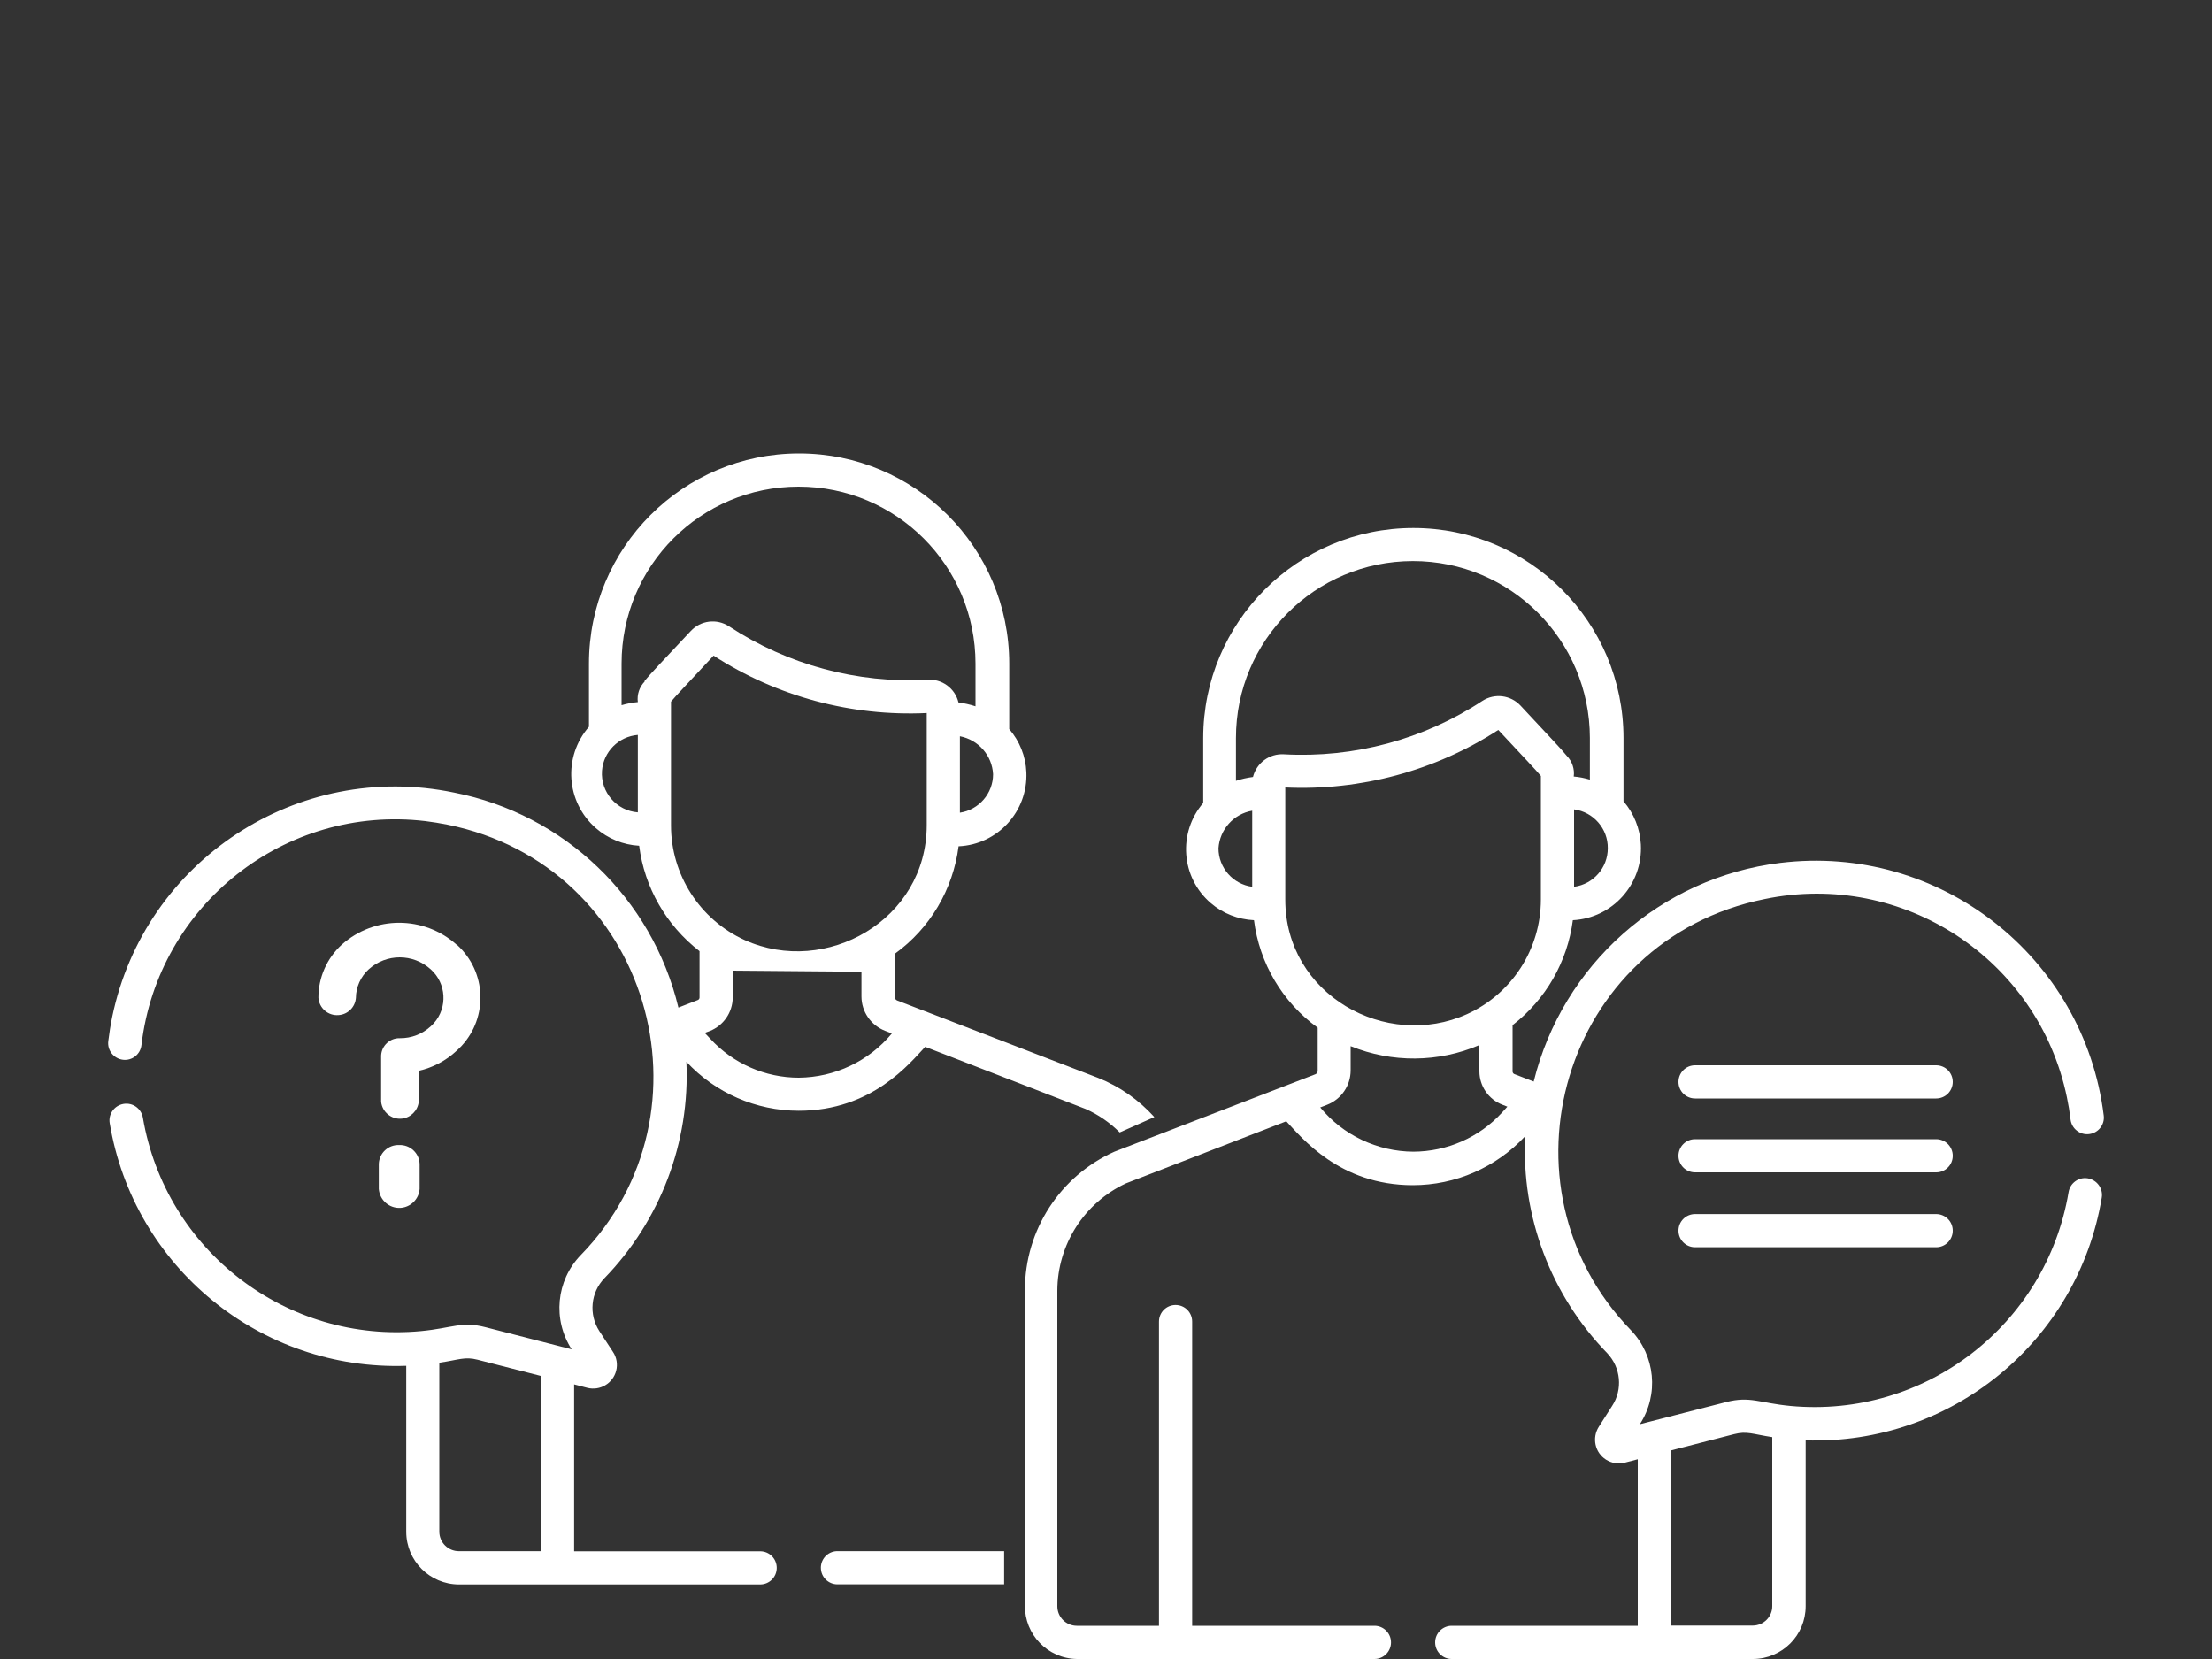 <?xml version="1.0" encoding="utf-8"?>
<!-- Generator: Adobe Illustrator 23.0.2, SVG Export Plug-In . SVG Version: 6.00 Build 0)  -->
<svg version="1.1" id="レイヤー_1" xmlns="http://www.w3.org/2000/svg" xmlns:xlink="http://www.w3.org/1999/xlink" x="0px"
	 y="0px" viewBox="0 0 200 150" style="enable-background:new 0 0 200 150;" xml:space="preserve">
<rect x="0" y="0" width="200" height="150" fill="#333333" stroke="none"/>
<style type="text/css">
	.st0{fill:#FFFFFF;}
</style>
<title>アセット 1</title>
<g>
	<g id="レイヤー_1-2">
		<path class="st0" d="M41.29,85.42c-2.96-2.65-7.44-2.65-10.4,0c-1.34,1.23-2.11,2.98-2.1,4.8c0.07,0.94,0.89,1.64,1.83,1.56
			c0.84-0.06,1.5-0.73,1.56-1.56l0,0c0.01-0.98,0.43-1.92,1.16-2.58c1.59-1.44,4.01-1.44,5.6,0c1.42,1.26,1.55,3.45,0.29,4.87
			c-0.09,0.1-0.19,0.2-0.29,0.29c-0.76,0.7-1.75,1.08-2.78,1.07l0,0c-0.9-0.03-1.66,0.67-1.7,1.57v4.18
			c0.1,0.94,0.95,1.62,1.88,1.52c0.8-0.09,1.43-0.72,1.52-1.52v-2.8l0,0c1.28-0.29,2.47-0.92,3.43-1.82
			c2.65-2.36,2.88-6.43,0.52-9.08c-0.16-0.18-0.34-0.36-0.52-0.52V85.42z"/>
		<path class="st0" d="M36.09,103.53c-0.98-0.04-1.8,0.72-1.84,1.7c0,0,0,0,0,0v2.27c0.08,1.02,0.96,1.78,1.98,1.71
			c0.91-0.07,1.64-0.79,1.71-1.71v-2.27C37.9,104.25,37.07,103.49,36.09,103.53z"/>
		<path class="st0" d="M175.06,96.32h-21.8c-0.83,0-1.5,0.67-1.5,1.5s0.67,1.5,1.5,1.5h21.8c0.83,0,1.5-0.67,1.5-1.5
			S175.89,96.32,175.06,96.32z"/>
		<path class="st0" d="M175.06,103h-21.8c-0.83,0-1.5,0.67-1.5,1.5s0.67,1.5,1.5,1.5h21.8c0.83,0,1.5-0.67,1.5-1.5
			S175.89,103,175.06,103z"/>
		<path class="st0" d="M175.06,109.77h-21.8c-0.83,0-1.5,0.67-1.5,1.5s0.67,1.5,1.5,1.5h21.8c0.83,0,1.5-0.67,1.5-1.5
			S175.89,109.77,175.06,109.77z"/>
		<path class="st0" d="M187.21,101.22c0.1,0.83,0.85,1.42,1.68,1.32s1.42-0.85,1.32-1.67c-1.77-14.39-14.87-24.62-29.26-22.85
			c-10.81,1.33-19.67,9.2-22.28,19.77l-1.76-0.68c-0.09-0.04-0.15-0.13-0.15-0.23v-4.19c3-2.32,4.96-5.73,5.45-9.49
			c3.59-0.19,6.34-3.26,6.15-6.85c-0.08-1.44-0.63-2.81-1.57-3.9v-5.71c0-10.49-8.51-19-19-19s-19,8.51-19,19v5.86
			c-2.31,2.69-2.01,6.74,0.68,9.05c1.09,0.94,2.47,1.48,3.91,1.55c0.49,3.9,2.58,7.42,5.76,9.72v3.9c0,0.14-0.08,0.26-0.21,0.31
			l-18.17,7l0,0c-4.92,2.2-8.09,7.1-8.09,12.49v28.53c-0.04,2.64,2.06,4.81,4.7,4.85h26.9c0.83,0,1.5-0.67,1.5-1.5
			s-0.67-1.5-1.5-1.5h-16.48v-27.51c0-0.83-0.67-1.5-1.5-1.5s-1.5,0.67-1.5,1.5V147h-7.42c-0.98,0-1.77-0.79-1.77-1.77v-28.55
			c0.02-4.15,2.43-7.92,6.19-9.68l14.51-5.62c1.39,1.47,4.81,5.78,11.44,5.78c3.86,0,7.54-1.61,10.16-4.43
			c-0.36,7.29,2.33,14.39,7.42,19.62c1.23,1.3,1.42,3.27,0.44,4.77l-1.2,1.88c-0.64,1-0.36,2.33,0.64,2.97
			c0.5,0.32,1.11,0.42,1.69,0.28l1.19-0.31V147h-16.82c-0.83,0-1.5,0.67-1.5,1.5s0.67,1.5,1.5,1.5h27.24
			c2.63-0.01,4.76-2.14,4.76-4.77v-15c13.16,0.43,24.61-8.95,26.77-21.94c0.14-0.83-0.43-1.61-1.26-1.75
			c-0.83-0.14-1.61,0.43-1.74,1.26c-2.04,12.03-13,20.45-25.14,19.32c-2.82-0.27-3.65-0.91-5.82-0.35l-7.8,2l0,0
			c1.74-2.68,1.4-6.2-0.81-8.5c-12.59-12.98-6.25-35.27,12.09-38.98c12.5-2.6,24.73,5.42,27.33,17.92
			C187.02,99.87,187.13,100.54,187.21,101.22z M145.37,76.7c0,1.76-1.31,3.25-3.05,3.48v-7C144.08,73.42,145.39,74.93,145.37,76.7z
			 M113.22,80.18c-1.74-0.23-3.05-1.72-3.05-3.48c0.11-1.7,1.37-3.11,3.05-3.4V80.18z M113.29,70.25c-0.52,0.07-1.04,0.18-1.54,0.35
			v-3.86c-0.01-8.84,7.15-16,15.99-16.01c8.84-0.01,16,7.15,16.01,15.99c0,0.01,0,0.01,0,0.02v3.75c-0.48-0.14-0.96-0.24-1.46-0.28
			c0.09-0.68-0.14-1.37-0.62-1.86l0,0c-0.58-0.72-1.62-1.78-4.2-4.56l0,0c-0.89-0.95-2.34-1.13-3.44-0.42
			c-5.31,3.49-11.6,5.18-17.94,4.83C114.78,68.12,113.61,68.98,113.29,70.25z M116.21,81.34V71.2c6.8,0.31,13.54-1.5,19.26-5.2
			c2.25,2.42,3.47,3.69,3.85,4.16v11.18c-0.01,4.46-2.61,8.5-6.67,10.35C125.32,95,116.21,89.93,116.21,81.34z M135.79,100.61
			c-2.06,2.24-4.96,3.51-8,3.52c-3.26-0.02-6.34-1.48-8.42-4l0.62-0.24c1.28-0.5,2.13-1.73,2.13-3.11v-2.19
			c3.74,1.52,7.93,1.49,11.64-0.1v2.39c0.01,1.33,0.83,2.52,2.07,3l0.46,0.18L135.79,100.61z M151.09,131.14l5.7-1.47
			c1.16-0.3,1.68,0,3.45,0.27v15.27c0.01,0.97-0.78,1.76-1.75,1.77c0,0-0.01,0-0.01,0h-7.43L151.09,131.14z"/>
		<path class="st0" d="M99.29,97.46L99.29,97.46l-18.17-7c-0.13-0.05-0.22-0.18-0.22-0.32v-3.9c3.19-2.3,5.27-5.82,5.77-9.72
			c3.54-0.16,6.28-3.16,6.13-6.7c-0.06-1.44-0.61-2.81-1.55-3.9V60c0-10.49-8.51-19-19-19s-19,8.51-19,19v5.71
			c-2.36,2.71-2.08,6.81,0.63,9.17c1.09,0.95,2.47,1.51,3.91,1.59c0.48,3.78,2.45,7.2,5.46,9.53v4.19c0,0.1-0.06,0.19-0.16,0.23
			l-1.75,0.68c-2.38-9.89-10.31-17.49-20.3-19.44c-14.12-2.93-27.95,6.14-30.89,20.26C10,92.65,9.88,93.4,9.79,94.14
			c-0.1,0.83,0.5,1.58,1.33,1.68s1.58-0.5,1.67-1.33c1.5-12.68,12.99-21.75,25.67-20.25c0.66,0.08,1.32,0.19,1.98,0.32
			c18.33,3.7,24.68,26,12.06,38.93c-2.22,2.3-2.55,5.83-0.81,8.51l0,0l-7.79-2c-2.17-0.56-3,0.08-5.82,0.35
			c-12.14,1.15-23.11-7.27-25.16-19.29c-0.14-0.83-0.92-1.39-1.75-1.25c-0.83,0.14-1.39,0.92-1.25,1.74
			c2.16,13.01,13.63,22.39,26.81,21.94v15c0,2.63,2.13,4.76,4.76,4.77h27.24c0.83,0,1.5-0.67,1.5-1.5s-0.67-1.5-1.5-1.5H51.91
			v-15.09l1.19,0.31c1.14,0.29,2.31-0.39,2.61-1.54c0.15-0.58,0.05-1.21-0.29-1.71l-1.23-1.88c-0.97-1.5-0.79-3.48,0.45-4.77
			c5.07-5.22,7.76-12.31,7.42-19.58c2.62,2.82,6.3,4.43,10.16,4.43c6.63,0,10.05-4.31,11.43-5.78l14.51,5.62
			c1.15,0.51,2.19,1.23,3.08,2.12l3.13-1.39C102.97,99.45,101.23,98.23,99.29,97.46z M48.92,140.25h-7.43
			c-0.98,0-1.77-0.79-1.77-1.77v-15.27c1.78-0.26,2.3-0.57,3.46-0.27l5.74,1.47L48.92,140.25z M89.79,70c0,1.74-1.28,3.22-3,3.48
			v-6.91C88.46,66.89,89.7,68.3,89.79,70z M57.67,73.45c-1.93-0.15-3.38-1.83-3.24-3.76c0.13-1.73,1.51-3.1,3.24-3.24V73.45z
			 M58.29,61.62c-0.48,0.49-0.71,1.18-0.62,1.86c-0.5,0.04-0.99,0.14-1.47,0.28V60c0-8.84,7.16-16,16-16s16,7.16,16,16v3.86
			c-0.5-0.16-1.02-0.28-1.54-0.35c-0.31-1.28-1.5-2.15-2.82-2.05c-6.34,0.35-12.63-1.35-17.94-4.84c-1.1-0.71-2.55-0.53-3.44,0.43
			l0,0c-2.59,2.77-3.63,3.83-4.2,4.55L58.29,61.62z M60.67,74.62V63.44c0.38-0.47,1.6-1.74,3.85-4.16
			c5.73,3.7,12.46,5.51,19.27,5.19v10.14c0,8.59-9.13,13.69-16.45,10.39c-4.07-1.85-6.68-5.92-6.67-10.39V74.62z M77.89,87.86v2.23
			c0,1.38,0.85,2.61,2.13,3.11l0.62,0.24c-2.08,2.51-5.16,3.97-8.42,4c-3.04,0-5.94-1.28-8-3.52l-0.5-0.53l0.46-0.17
			c1.23-0.49,2.05-1.67,2.07-3v-2.46"/>
		<path class="st0" d="M74.22,141.75c0,0.83,0.67,1.5,1.5,1.5h15.07v-3h-15c-0.83-0.04-1.53,0.6-1.57,1.43
			C74.22,141.7,74.22,141.73,74.22,141.75z"/>
	</g>
</g>
</svg>
